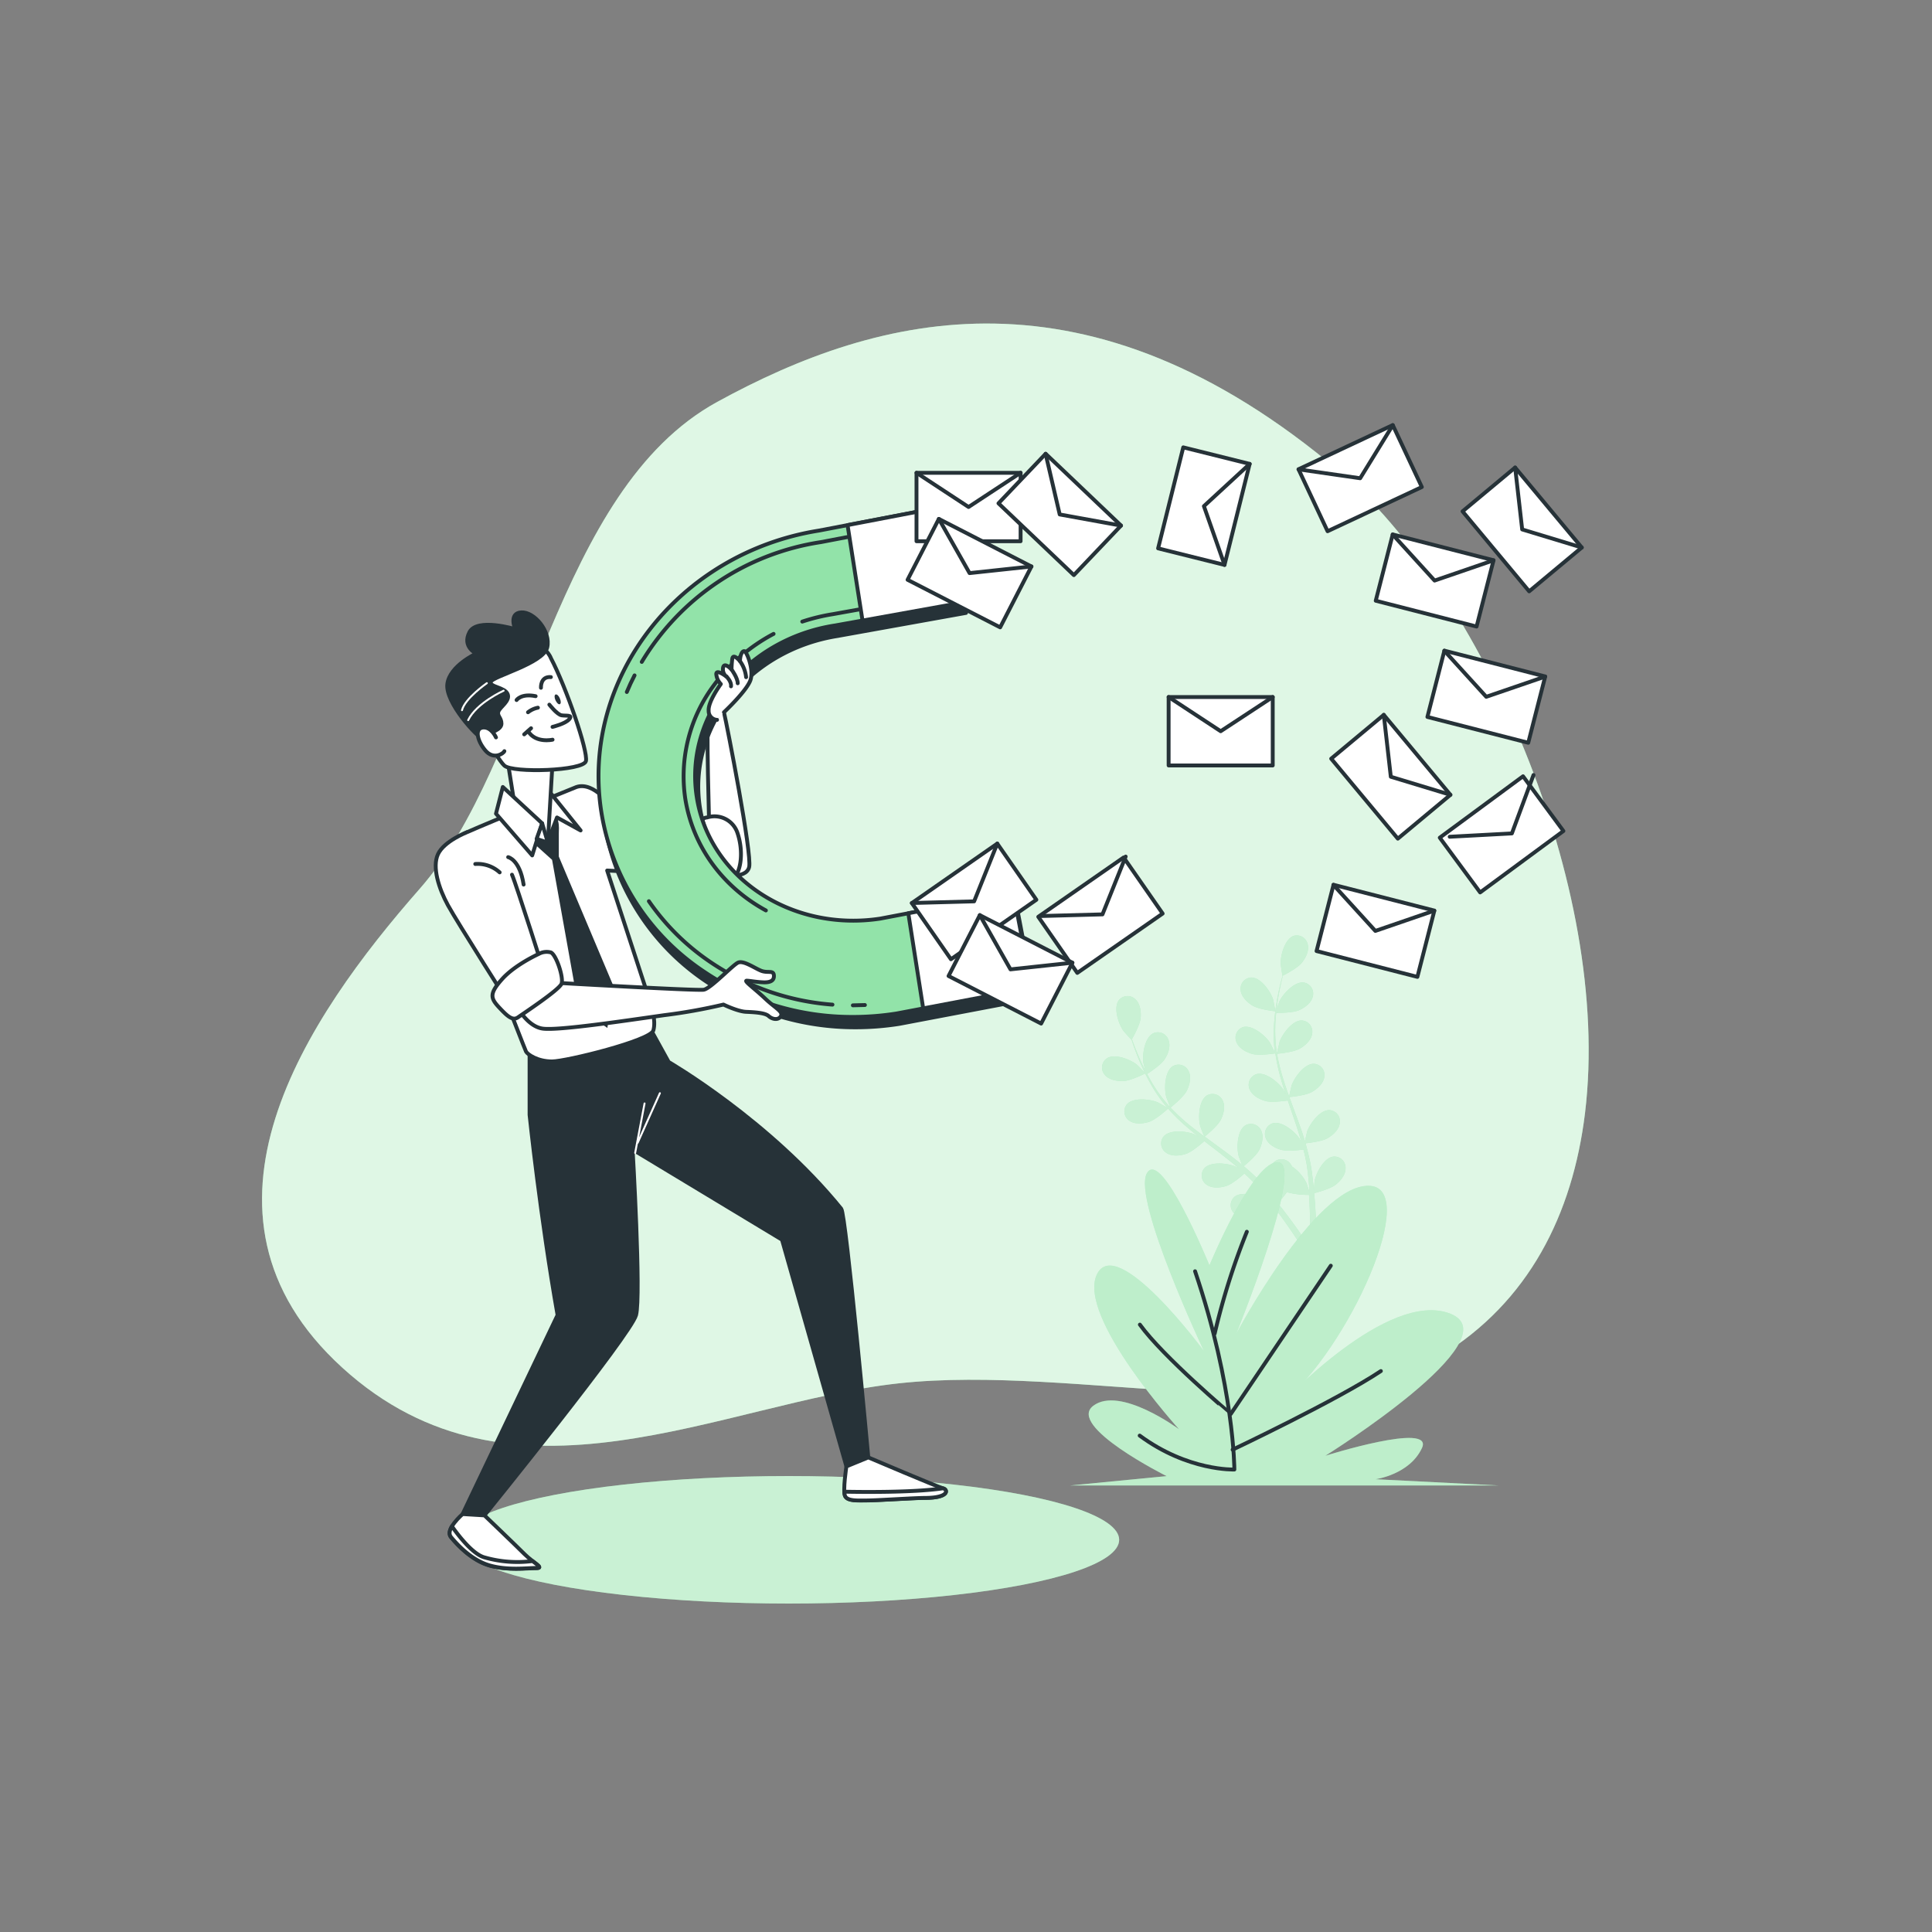 <svg xmlns="http://www.w3.org/2000/svg" viewBox="0 0 500 500"><rect x="0" y="0" width="500" height="500" fill="#808080" stroke="none"/><g id="freepik--background-simple--inject-79"><path d="M410.2,288.08c7.17-59.18-27.56-135.61-63.56-166.08-65-55-119-41-161-18s-48,93-77,126-64,84-20,124,98,9,144,4,107,13,140-7C395.68,337,407,314.24,410.2,288.08Z" style="fill:#92E3A9"></path><path d="M410.2,288.08c7.17-59.18-27.56-135.61-63.56-166.08-65-55-119-41-161-18s-48,93-77,126-64,84-20,124,98,9,144,4,107,13,140-7C395.68,337,407,314.24,410.2,288.08Z" style="fill:#fff;opacity:0.7"></path></g><g id="freepik--Shadow--inject-79"><ellipse cx="204.14" cy="398.5" rx="85.5" ry="16.5" style="fill:#92E3A9"></ellipse><ellipse cx="204.14" cy="398.5" rx="85.5" ry="16.5" style="fill:#fff;opacity:0.5"></ellipse></g><g id="freepik--Plants--inject-79"><path d="M330.08,261.73s-.54-2.9-.6-3.08c-.67-2.07-3.18-5.68-5.62-5.67a2.89,2.89,0,0,0-2.78,3.28c.18,1.71,1.72,3.17,3.11,4C325.82,261.26,330.08,261.73,330.08,261.73Z" style="fill:#92E3A9"></path><path d="M334.8,242.2c-2.29.83-3.44,5.07-3.36,7.25,0,.19.44,3.11.48,3.09l0,0c-.18.67-.37,1.39-.57,2.18-.34,1.46-.72,3.12-1,4.94a49.47,49.47,0,0,0-.65,5.95,36.93,36.93,0,0,0,.22,6.68s0,.06,0,.08c-.3-.65-1.2-2.43-1.29-2.56-1.19-1.82-4.57-4.63-6.92-4A2.88,2.88,0,0,0,320,269.7c.62,1.6,2.49,2.6,4.06,3.05,1.76.5,5.69-.09,6-.14a52.28,52.28,0,0,0,1.45,6.66c.36,1.27.76,2.55,1.18,3.82-.27-.55-.53-1-.57-1.11-1.19-1.82-4.57-4.64-6.92-4a2.9,2.9,0,0,0-1.81,3.9c.62,1.6,2.49,2.6,4.06,3.05s4.94,0,5.83-.12c.17.49.33,1,.5,1.46.8,2.33,1.61,4.65,2.34,7,.26.81.48,1.62.71,2.43-.25-.49-.46-.9-.5-1-1.19-1.82-4.57-4.64-6.92-4a2.88,2.88,0,0,0-1.81,3.89c.62,1.61,2.49,2.61,4.06,3s4.62.06,5.67-.09c.21.83.42,1.67.58,2.49.1.56.23,1.09.3,1.66l.24,1.67c.11,1.06.23,2.16.31,3.2.06.73.1,1.42.15,2.11-.24-.81-.76-2.38-.82-2.51a11.22,11.22,0,0,0-3.73-4.24,3.36,3.36,0,0,0-.31-.56,2.88,2.88,0,0,0-4.24-.66c-1.85,1.59-1.39,6-.54,8,0,.12.74,1.34,1.18,2.1-.33-.41-.64-.81-1-1.23-.68-.82-1.38-1.63-2.13-2.5-.37-.41-.75-.83-1.14-1.24s-.82-.82-1.23-1.24c-1-.94-2-1.85-3.07-2.74.72-.59,3.27-2.74,4-4.2s1.25-3.51.49-5.05a2.89,2.89,0,0,0-4.09-1.3c-2.07,1.3-2.28,5.69-1.74,7.8,0,.13.59,1.6.91,2.4-.65-.53-1.29-1.06-1.95-1.58-1.93-1.49-3.93-2.94-5.91-4.39l-1.82-1.34c.26-.21,3.34-2.7,4.16-4.34.73-1.45,1.26-3.5.49-5a2.87,2.87,0,0,0-4.09-1.29c-2.07,1.29-2.27,5.68-1.74,7.79,0,.16.84,2.28,1.07,2.81-1.32-1-2.64-2-3.89-3a49.41,49.41,0,0,1-4.83-4.49c.12-.09,3.35-2.68,4.19-4.35.73-1.45,1.25-3.51.49-5.05a2.89,2.89,0,0,0-4.09-1.3c-2.07,1.3-2.28,5.69-1.74,7.8,0,.14.64,1.75.95,2.51l-.12.07a36.76,36.76,0,0,1-4-5.31c-.65-1-1.21-2.05-1.74-3.06.65-.42,3.6-2.37,4.52-3.79s1.63-3.35,1-5a2.88,2.88,0,0,0-3.92-1.74c-2.2,1.06-2.88,5.41-2.58,7.56,0,.12.31,1.29.54,2.14-.23-.45-.48-.92-.69-1.36-.8-1.66-1.43-3.23-2-4.63-.31-.79-.57-1.52-.81-2.2.43-.74,2.09-3.77,2.25-5.42s-.09-3.73-1.36-4.89a2.9,2.9,0,0,0-4.29.26c-1.45,2-.06,6.13,1.2,7.9.1.16,2.08,2.36,2.11,2.32l0,0c.22.66.45,1.36.73,2.13.52,1.41,1.12,3,1.89,4.68a51.77,51.77,0,0,0,2.73,5.31,37.67,37.67,0,0,0,3.88,5.45l.06.06c-.61-.37-2.35-1.36-2.49-1.42-2-.86-6.37-1.35-8,.49a2.88,2.88,0,0,0,.64,4.25c1.4,1,3.51.79,5.06.3,1.75-.55,4.7-3.21,4.94-3.43a50,50,0,0,0,4.88,4.76c1,.86,2,1.7,3.09,2.53l-1.09-.61c-2-.86-6.37-1.34-8,.5a2.87,2.87,0,0,0,.64,4.24c1.4,1,3.51.8,5.06.31s4.14-2.72,4.81-3.32l1.21.95c2,1.49,3.92,3,5.8,4.5.66.53,1.29,1.08,1.92,1.63-.47-.27-.88-.5-.94-.52-2-.86-6.37-1.35-8,.49a2.88,2.88,0,0,0,.63,4.24c1.41,1,3.52.8,5.07.31s3.88-2.5,4.68-3.21c.64.58,1.27,1.17,1.86,1.76.39.41.79.78,1.16,1.22l1.12,1.26c.68.83,1.39,1.68,2,2.5.45.57.87,1.12,1.29,1.68-.65-.54-1.95-1.57-2.07-1.65-1.84-1.15-6.09-2.29-7.95-.72a2.9,2.9,0,0,0,0,4.3c1.23,1.19,3.35,1.32,5,1.07,1.77-.28,5-2.36,5.36-2.63.7.92,1.37,1.83,2,2.69,2.16,3,3.84,5.54,5,7.34l.12.19,1.49-.73c-.08-.11-.15-.23-.24-.35-1.2-1.8-2.95-4.35-5.19-7.31-.71-.94-1.48-1.93-2.29-2.93a30.89,30.89,0,0,0,2.32-2.87,21.16,21.16,0,0,0,5.74.7c.07,1.15.14,2.27.18,3.33.15,3.68.14,6.74.1,8.88v.25l1.64-.79c0-2.13-.08-5-.3-8.41-.07-1.17-.17-2.42-.29-3.7.46-.12,4.17-1.07,5.57-2.19s2.6-2.66,2.56-4.38a2.89,2.89,0,0,0-3.18-2.89c-2.41.31-4.44,4.21-4.84,6.35,0,.13-.12,1.52-.17,2.41-.05-.53-.1-1-.15-1.57-.11-1.07-.25-2.13-.39-3.27l-.27-1.66c-.08-.56-.24-1.14-.35-1.71-.29-1.32-.66-2.65-1-4,.93-.1,4.24-.49,5.66-1.3s3-2.24,3.19-3.94a2.88,2.88,0,0,0-2.7-3.34c-2.44-.06-5,3.49-5.75,5.54,0,.13-.39,1.66-.57,2.51-.24-.8-.48-1.6-.75-2.4-.79-2.3-1.65-4.61-2.51-6.92-.26-.7-.51-1.41-.77-2.12.33,0,4.28-.41,5.86-1.32,1.41-.81,3-2.23,3.2-3.94a2.89,2.89,0,0,0-2.7-3.34c-2.44-.06-5,3.49-5.75,5.54-.06.16-.56,2.37-.66,2.93-.56-1.55-1.1-3.11-1.58-4.67a51.27,51.27,0,0,1-1.55-6.4c.16,0,4.27-.39,5.9-1.33,1.41-.81,3-2.23,3.19-3.94a2.88,2.88,0,0,0-2.7-3.34c-2.43-.06-5,3.49-5.75,5.55,0,.13-.42,1.81-.59,2.61h-.14a38.57,38.57,0,0,1-.37-6.62c0-1.21.12-2.38.24-3.51.77,0,4.31,0,5.86-.67s3.21-1.89,3.61-3.56a2.9,2.9,0,0,0-2.32-3.62c-2.41-.33-5.38,2.92-6.32,4.88-.05.11-.45,1.25-.73,2.09.06-.51.11-1,.18-1.52.25-1.83.59-3.49.9-4.95.18-.84.37-1.59.54-2.28.77-.39,3.82-2,4.87-3.29s2-3.16,1.56-4.83A2.89,2.89,0,0,0,334.8,242.2Z" style="fill:#92E3A9"></path><path d="M290.73,279.78c1.91-.08,5.72-2,5.72-2s-2.05-2.11-2.2-2.23c-1.7-1.36-5.79-3-7.82-1.63a2.88,2.88,0,0,0-.5,4.26C287,279.47,289.11,279.84,290.73,279.78Z" style="fill:#92E3A9"></path><g style="opacity:0.5"><path d="M330.08,261.73s-.54-2.9-.6-3.08c-.67-2.07-3.18-5.68-5.62-5.67a2.89,2.89,0,0,0-2.78,3.28c.18,1.71,1.72,3.17,3.11,4C325.82,261.26,330.08,261.73,330.08,261.73Z" style="fill:#fff"></path><path d="M334.8,242.2c-2.29.83-3.44,5.07-3.36,7.25,0,.19.44,3.11.48,3.09l0,0c-.18.67-.37,1.39-.57,2.18-.34,1.46-.72,3.12-1,4.94a49.47,49.47,0,0,0-.65,5.95,36.93,36.93,0,0,0,.22,6.68s0,.06,0,.08c-.3-.65-1.2-2.43-1.29-2.56-1.19-1.82-4.57-4.63-6.92-4A2.88,2.88,0,0,0,320,269.7c.62,1.6,2.49,2.6,4.06,3.05,1.76.5,5.69-.09,6-.14a52.28,52.28,0,0,0,1.45,6.66c.36,1.27.76,2.55,1.18,3.82-.27-.55-.53-1-.57-1.11-1.19-1.82-4.57-4.64-6.92-4a2.9,2.9,0,0,0-1.81,3.9c.62,1.6,2.49,2.6,4.06,3.05s4.94,0,5.83-.12c.17.49.33,1,.5,1.46.8,2.33,1.61,4.65,2.34,7,.26.81.48,1.62.71,2.43-.25-.49-.46-.9-.5-1-1.19-1.82-4.57-4.64-6.92-4a2.88,2.88,0,0,0-1.81,3.89c.62,1.61,2.49,2.61,4.06,3s4.62.06,5.67-.09c.21.83.42,1.67.58,2.49.1.56.23,1.09.3,1.66l.24,1.67c.11,1.06.23,2.16.31,3.2.06.73.1,1.42.15,2.11-.24-.81-.76-2.38-.82-2.51a11.22,11.22,0,0,0-3.73-4.24,3.36,3.36,0,0,0-.31-.56,2.88,2.88,0,0,0-4.24-.66c-1.85,1.59-1.39,6-.54,8,0,.12.74,1.34,1.18,2.1-.33-.41-.64-.81-1-1.23-.68-.82-1.38-1.63-2.13-2.5-.37-.41-.75-.83-1.14-1.24s-.82-.82-1.23-1.24c-1-.94-2-1.85-3.07-2.74.72-.59,3.27-2.74,4-4.2s1.25-3.51.49-5.05a2.89,2.89,0,0,0-4.09-1.3c-2.07,1.3-2.28,5.69-1.74,7.8,0,.13.59,1.6.91,2.4-.65-.53-1.29-1.06-1.95-1.58-1.93-1.49-3.93-2.94-5.91-4.39l-1.82-1.34c.26-.21,3.34-2.7,4.16-4.34.73-1.45,1.26-3.5.49-5a2.87,2.87,0,0,0-4.09-1.29c-2.07,1.29-2.27,5.68-1.74,7.79,0,.16.84,2.28,1.07,2.81-1.32-1-2.64-2-3.89-3a49.41,49.41,0,0,1-4.83-4.49c.12-.09,3.35-2.68,4.19-4.35.73-1.45,1.25-3.51.49-5.05a2.89,2.89,0,0,0-4.09-1.3c-2.07,1.3-2.28,5.69-1.74,7.8,0,.14.64,1.75.95,2.51l-.12.07a36.76,36.76,0,0,1-4-5.31c-.65-1-1.21-2.05-1.74-3.06.65-.42,3.6-2.37,4.52-3.79s1.63-3.35,1-5a2.88,2.88,0,0,0-3.92-1.74c-2.2,1.06-2.88,5.41-2.58,7.56,0,.12.31,1.29.54,2.14-.23-.45-.48-.92-.69-1.36-.8-1.66-1.43-3.23-2-4.63-.31-.79-.57-1.52-.81-2.2.43-.74,2.09-3.77,2.25-5.42s-.09-3.73-1.36-4.89a2.9,2.9,0,0,0-4.29.26c-1.45,2-.06,6.13,1.2,7.9.1.16,2.08,2.36,2.11,2.32l0,0c.22.66.45,1.36.73,2.13.52,1.41,1.12,3,1.89,4.68a51.77,51.77,0,0,0,2.73,5.31,37.67,37.67,0,0,0,3.88,5.45l.06.06c-.61-.37-2.35-1.36-2.49-1.42-2-.86-6.37-1.35-8,.49a2.88,2.88,0,0,0,.64,4.25c1.4,1,3.51.79,5.06.3,1.75-.55,4.7-3.21,4.94-3.43a50,50,0,0,0,4.88,4.76c1,.86,2,1.7,3.09,2.53l-1.09-.61c-2-.86-6.37-1.34-8,.5a2.87,2.87,0,0,0,.64,4.24c1.4,1,3.51.8,5.06.31s4.14-2.72,4.81-3.32l1.21.95c2,1.49,3.92,3,5.8,4.5.66.53,1.29,1.08,1.92,1.63-.47-.27-.88-.5-.94-.52-2-.86-6.37-1.35-8,.49a2.88,2.88,0,0,0,.63,4.24c1.41,1,3.52.8,5.07.31s3.88-2.5,4.68-3.21c.64.58,1.27,1.17,1.86,1.76.39.41.79.78,1.16,1.22l1.12,1.26c.68.83,1.39,1.68,2,2.5.45.57.87,1.12,1.29,1.68-.65-.54-1.95-1.57-2.07-1.65-1.84-1.15-6.09-2.29-7.95-.72a2.9,2.9,0,0,0,0,4.3c1.23,1.19,3.35,1.32,5,1.07,1.77-.28,5-2.36,5.36-2.63.7.92,1.37,1.83,2,2.69,2.16,3,3.84,5.54,5,7.34l.12.19,1.49-.73c-.08-.11-.15-.23-.24-.35-1.2-1.8-2.95-4.35-5.19-7.31-.71-.94-1.48-1.93-2.29-2.93a30.89,30.89,0,0,0,2.32-2.87,21.16,21.16,0,0,0,5.74.7c.07,1.15.14,2.27.18,3.33.15,3.68.14,6.74.1,8.88v.25l1.64-.79c0-2.13-.08-5-.3-8.41-.07-1.17-.17-2.42-.29-3.7.46-.12,4.17-1.07,5.57-2.19s2.6-2.66,2.56-4.38a2.89,2.89,0,0,0-3.18-2.89c-2.41.31-4.44,4.21-4.84,6.35,0,.13-.12,1.52-.17,2.41-.05-.53-.1-1-.15-1.57-.11-1.07-.25-2.13-.39-3.27l-.27-1.66c-.08-.56-.24-1.14-.35-1.71-.29-1.32-.66-2.65-1-4,.93-.1,4.24-.49,5.66-1.3s3-2.24,3.19-3.94a2.88,2.88,0,0,0-2.7-3.34c-2.44-.06-5,3.49-5.75,5.54,0,.13-.39,1.66-.57,2.51-.24-.8-.48-1.6-.75-2.4-.79-2.3-1.65-4.61-2.51-6.92-.26-.7-.51-1.41-.77-2.12.33,0,4.28-.41,5.86-1.32,1.41-.81,3-2.23,3.2-3.94a2.89,2.89,0,0,0-2.7-3.34c-2.44-.06-5,3.49-5.75,5.54-.06.16-.56,2.37-.66,2.93-.56-1.55-1.1-3.11-1.58-4.67a51.27,51.27,0,0,1-1.55-6.4c.16,0,4.27-.39,5.9-1.33,1.41-.81,3-2.23,3.19-3.94a2.88,2.88,0,0,0-2.7-3.34c-2.43-.06-5,3.49-5.75,5.55,0,.13-.42,1.81-.59,2.61h-.14a38.57,38.57,0,0,1-.37-6.62c0-1.21.12-2.38.24-3.51.77,0,4.31,0,5.86-.67s3.21-1.89,3.61-3.56a2.9,2.9,0,0,0-2.32-3.62c-2.41-.33-5.38,2.92-6.32,4.88-.05.11-.45,1.25-.73,2.09.06-.51.11-1,.18-1.52.25-1.83.59-3.49.9-4.95.18-.84.37-1.59.54-2.28.77-.39,3.82-2,4.87-3.29s2-3.16,1.56-4.83A2.89,2.89,0,0,0,334.8,242.2Z" style="fill:#fff"></path><path d="M290.73,279.78c1.91-.08,5.72-2,5.72-2s-2.05-2.11-2.2-2.23c-1.7-1.36-5.79-3-7.82-1.63a2.88,2.88,0,0,0-.5,4.26C287,279.47,289.11,279.84,290.73,279.78Z" style="fill:#fff"></path></g><path d="M313,327.48s11.55-27.87,18-26.66-11.09,44.43-11.09,44.43,20.34-38.37,34.21-38.37-5.09,42.41-22.65,56.54c0,0,27.73-29.88,43.91-23.42S343,376.75,343,376.75s28.2-8.89,25-2-12,8.07-12,8.07l31.89,1.62H276.92l25-2.42S276,369.07,282.93,363.82s22.19,6.06,22.19,6.06-26.35-29.08-21.27-40,27.74,19.79,27.74,19.79-18.49-39.17-14.79-46S313,327.48,313,327.48Z" style="fill:#92E3A9"></path><path d="M313,327.48s11.55-27.87,18-26.66-11.09,44.43-11.09,44.43,20.34-38.37,34.21-38.37-5.09,42.41-22.65,56.54c0,0,27.73-29.88,43.91-23.42S343,376.75,343,376.75s28.2-8.89,25-2-12,8.07-12,8.07l31.89,1.62H276.92l25-2.42S276,369.07,282.93,363.82s22.19,6.06,22.19,6.06-26.35-29.08-21.27-40,27.74,19.79,27.74,19.79-18.49-39.17-14.79-46S313,327.48,313,327.48Z" style="fill:#fff;opacity:0.4"></path><path d="M309.28,329c10.17,30,10.17,51.31,10.17,51.31s-12,.46-24.5-8.78" style="fill:none;stroke:#263238;stroke-linecap:round;stroke-linejoin:round"></path><path d="M314.36,345.13a179.7,179.7,0,0,1,8.32-26.35" style="fill:none;stroke:#263238;stroke-linecap:round;stroke-linejoin:round"></path><path d="M344.41,327.56l-25.89,38.37S301,351.14,295,342.81" style="fill:none;stroke:#263238;stroke-linecap:round;stroke-linejoin:round"></path><path d="M319,375.17s27.28-12.94,38.37-20.34" style="fill:none;stroke:#263238;stroke-linecap:round;stroke-linejoin:round"></path></g><g id="freepik--Character--inject-79"><path d="M137.05,271.18v17.33s2.77,26.43,7.25,51.83l-24.58,51.5,5.66.34s37.9-46.84,39.23-51.84-.89-42.83-.89-42.83l38.66,23.33,16.67,58.67,5.67-2.33s-5.78-62.83-7-64.34c-18.55-22.87-44.67-38-44.67-38l-5.33-9.66Z" style="fill:#263238;stroke:#263238;stroke-linecap:round;stroke-linejoin:round"></path><line x1="164.38" y1="298.37" x2="166.81" y2="285.57" style="fill:none;stroke:#fff;stroke-linecap:round;stroke-linejoin:round;stroke-width:0.5px"></line><line x1="165.04" y1="295.72" x2="170.78" y2="282.92" style="fill:none;stroke:#fff;stroke-linecap:round;stroke-linejoin:round;stroke-width:0.5px"></line><path d="M183.61,215.91s-1.35,7.38.6,9.07,8.88,2.77,9.67-.59-5.73-36.7-6.52-40.06-3.15-1.38-3.94-.39S183.61,215.91,183.61,215.91Z" style="fill:#fff;stroke:#263238;stroke-linecap:round;stroke-linejoin:round"></path><path d="M149.18,203.68s-21.68,8.74-28.38,11.72-3.14,9.67-2.14,12,17.08,44,17.48,44.75,3,2.56,6.72,2.55,25.44-5.39,26.22-8-.61-6.71-.61-6.71l-11.34-34.7s27.64,1.5,29,1.3,4.92-4.55.76-8.68-30.22-11.17-31.6-12.35S151.55,202.88,149.18,203.68Z" style="fill:#fff;stroke:#263238;stroke-linecap:round;stroke-linejoin:round"></path><path d="M137.16,217.38l5.72,5.15,6.87,38.35,7.44,5.15,1.43-11.16-14-33.2v-6c0-1.43.57-4.87-3.15-6.58S132.58,209.94,137.16,217.38Z" style="fill:#263238"></path><path d="M183,211.56s-3.55,0-4.73,7.31.59,8.68,2.56,9.07,6.51,2,8.88-.39,2.57-7.7,1.19-11.84A6.27,6.27,0,0,0,183,211.56Z" style="fill:#fff;stroke:#263238;stroke-linecap:round;stroke-linejoin:round"></path><polygon points="141.38 203.87 150.26 214.92 144.15 211.56 141.97 217.29 141.38 203.87" style="fill:#fff;stroke:#263238;stroke-linecap:round;stroke-linejoin:round"></polygon><polygon points="142.96 197.95 141.78 218.08 133.29 209 131.32 196.57 142.96 197.95" style="fill:#fff;stroke:#263238;stroke-linecap:round;stroke-linejoin:round"></polygon><polygon points="130.13 203.67 140.31 213.08 137.73 221.38 128.36 210.58 130.13 203.67" style="fill:#fff;stroke:#263238;stroke-linecap:round;stroke-linejoin:round"></polygon><path d="M221.49,265.87a68.35,68.35,0,0,1-38.34-11.6,61.12,61.12,0,0,1-26.75-41.41C151,178.45,176.24,145.81,212.74,140l33.75-6.47L250,158.62l-32.78,5.89-.36.07c-23,3.59-39,23.51-35.72,44.42s24.56,34.91,47.46,31.43L263,233.88l4.68,24.46L233,264.93l-.4.07A72.24,72.24,0,0,1,221.49,265.87Z" style="fill:#263238;stroke:#263238;stroke-linecap:round;stroke-linejoin:round"></path><path d="M220.72,263.18a68.35,68.35,0,0,1-38.34-11.6,61.12,61.12,0,0,1-26.75-41.41c-5.42-34.41,19.84-67.06,56.34-72.86l33.75-6.47,3.46,25.09-32.78,5.89a2.25,2.25,0,0,1-.36.06c-23,3.59-39,23.52-35.71,44.43s24.55,34.91,47.46,31.43l34.48-6.55L267,255.65l-34.7,6.59-.4.07A72.24,72.24,0,0,1,220.72,263.18Z" style="fill:#92E3A9;stroke:#263238;stroke-linecap:round;stroke-linejoin:round"></path><path d="M215.44,260a65,65,0,0,1-31.38-10.88,60.55,60.55,0,0,1-16.13-15.89" style="fill:#92E3A9;stroke:#263238;stroke-linecap:round;stroke-linejoin:round"></path><path d="M223.84,260.1c-1,0-2.08.08-3.12.08" style="fill:#92E3A9;stroke:#263238;stroke-linecap:round;stroke-linejoin:round"></path><path d="M200.2,164.05a45.59,45.59,0,0,0-15.46,13.31,39.33,39.33,0,0,0-7.38,29.41c2,12.5,9.84,22.85,20.85,28.85" style="fill:none;stroke:#263238;stroke-linecap:round;stroke-linejoin:round"></path><path d="M166.09,171.3a65.55,65.55,0,0,1,46.35-31l30.74-5.89,2.63,19.1-30.24,5.43a50.53,50.53,0,0,0-7.94,1.93" style="fill:none;stroke:#263238;stroke-linecap:round;stroke-linejoin:round"></path><path d="M162.22,179.09q.9-2.19,2-4.3" style="fill:none;stroke:#263238;stroke-linecap:round;stroke-linejoin:round"></path><polygon points="223.22 160.6 249.18 155.93 245.72 130.84 219.35 135.9 223.22 160.6" style="fill:#fff;stroke:#263238;stroke-linecap:round;stroke-linejoin:round"></polygon><polygon points="266.95 255.65 262.27 231.19 235.07 236.35 238.92 260.97 266.95 255.65" style="fill:#fff;stroke:#263238;stroke-linecap:round;stroke-linejoin:round"></polygon><path d="M143.87,254.34s36.45,2.1,38.25,1.8,7.44-6.33,8.86-7,4.28,1.41,6,2.09,3.17-.23,3.3,1.16-.89,1.93-2.86,1.83-3.15-.37-4.13-.42,2.06,2.09,4.7,4.6,4.76,3.41,4.11,4.56-2.22.87-3.17,0-3.7-1-5.87-1.1-5.83-1.88-5.83-1.88a143.7,143.7,0,0,1-15.36,2.75c-11.15,1.59-26.88,3.93-31.21,3.5s-7.18-6.3-7.18-6.3Z" style="fill:#fff;stroke:#263238;stroke-linecap:round;stroke-linejoin:round"></path><path d="M120.8,215.4s-5.86,2.28-7.44,5.64.2,8.88,2.56,13.22,16.78,27,16.78,27l8.68-7.89s-7.89-24.86-8.88-27" style="fill:#fff;stroke:#263238;stroke-linecap:round;stroke-linejoin:round"></path><path d="M123,223.6a8.48,8.48,0,0,1,6.31,2.17" style="fill:none;stroke:#263238;stroke-linecap:round;stroke-linejoin:round"></path><path d="M131.51,221.83s3,.59,4,7.1" style="fill:none;stroke:#263238;stroke-linecap:round;stroke-linejoin:round"></path><path d="M139.41,246.89s-6.12,2.76-9.47,6.51-3,4.93-.79,7.3,3.55,3.55,4.93,2.57,10.66-7.11,11.25-8.69-1.38-7.49-2.76-8.09A4.2,4.2,0,0,0,139.41,246.89Z" style="fill:#fff;stroke:#263238;stroke-linecap:round;stroke-linejoin:round"></path><path d="M187.36,184.33s6.12-5.72,6.91-8.49-1-7.1-1.58-7.3-1.18,1-1.18,2.57c0,0-1.78-2.17-2-.59a25.66,25.66,0,0,0-.19,2.76s-1.78-2-2.17-.59a2.42,2.42,0,0,0,.79,2.37s-2.57-2-2.57-.6a4.25,4.25,0,0,0,1.18,2.57s-3.35,4.54-3.15,6.91a2.29,2.29,0,0,0,2.17,2.36" style="fill:#fff;stroke:#263238;stroke-linecap:round;stroke-linejoin:round"></path><path d="M188,175.06s1.38,1.38,1.18,2.56" style="fill:none;stroke:#263238;stroke-linecap:round;stroke-linejoin:round"></path><path d="M189.34,173.28s1.58,2.17,1.58,3.55" style="fill:none;stroke:#263238;stroke-linecap:round;stroke-linejoin:round"></path><path d="M191.51,171.11a8.57,8.57,0,0,1,1.58,4.14" style="fill:none;stroke:#263238;stroke-linecap:round;stroke-linejoin:round"></path><path d="M125.38,392.18s8,7.66,10.34,10,5.33,3.66,3,3.66-7.34.67-12-.66-8.34-5.34-10-7.34,3-6,3-6Z" style="fill:#fff;stroke:#263238;stroke-linecap:round;stroke-linejoin:round"></path><path d="M137.82,404a30.9,30.9,0,0,1-12.62-1c-3.12-1-6.84-6-8.25-8-.59,1-.86,2-.23,2.79,1.66,2,5.33,6,10,7.34s9.66.66,12,.66C140.36,405.84,139.36,405.18,137.82,404Z" style="fill:#fff;stroke:#263238;stroke-linecap:round;stroke-linejoin:round"></path><path d="M224.72,377.18s18,7.66,19.33,8,1.6,2.46-4.61,2.46c-2.67,0-12.73.66-15.06.66s-5,.21-5.66-1.12.33-7.67.33-7.67Z" style="fill:#fff;stroke:#263238;stroke-linecap:round;stroke-linejoin:round"></path><path d="M244.05,385.18l-.05,0c-7.74,1.14-21.66.95-25.49.87a3.1,3.1,0,0,0,.21,1.15c.66,1.33,3.32,1.12,5.66,1.12s12.39-.66,15.06-.66C245.65,387.64,245.38,385.51,244.05,385.18Z" style="fill:#fff;stroke:#263238;stroke-linecap:round;stroke-linejoin:round"></path><polygon points="140.31 213.08 141.78 218.08 138.88 217.09 140.31 213.08" style="fill:#fff;stroke:#263238;stroke-linecap:round;stroke-linejoin:round"></polygon><path d="M142.57,170.32s-1.19-3.55-6.12-3.95-13.82,6.71-14.61,11.65,6.52,18.15,8.69,20.12,20.52,1.39,21.11-1.18S146.51,177.82,142.57,170.32Z" style="fill:#fff;stroke:#263238;stroke-linecap:round;stroke-linejoin:round"></path><path d="M142.17,182.36s2,2.56,3.16,2.76,3-.2,2,1-4.34,2-4.34,2" style="fill:none;stroke:#263238;stroke-linecap:round;stroke-linejoin:round"></path><path d="M143,191.43s-4.34,1-6.31-2.17" style="fill:none;stroke:#263238;stroke-linecap:round;stroke-linejoin:round"></path><line x1="137.44" y1="188.47" x2="135.66" y2="190.05" style="fill:none;stroke:#263238;stroke-linecap:round;stroke-linejoin:round"></line><path d="M136.65,184.33a6.11,6.11,0,0,1,2.56-1.18" style="fill:none;stroke:#263238;stroke-linecap:round;stroke-linejoin:round"></path><path d="M133.69,181.17s1.18-1.77,4.93-1" style="fill:none;stroke:#263238;stroke-linecap:round;stroke-linejoin:round"></path><path d="M140,178s-.2-3,2.57-2.77" style="fill:none;stroke:#263238;stroke-linecap:round;stroke-linejoin:round"></path><path d="M144.88,180.73c.32.7.33,1.37,0,1.51s-.79-.33-1.11-1-.32-1.37,0-1.5S144.57,180,144.88,180.73Z" style="fill:#263238"></path><path d="M126.78,189.66s3-.79,3-2.37-1.19-2-.79-3.16,3.16-2.76,2.37-4.54-4.74-1.77-4.34-3.15,13.61-4.74,14.6-8.88-3.36-9.28-6.71-9.08-1.58,4.34-1.58,4.34-9.87-3-11.84.79,1.78,5.53,1.78,5.53-6.91,3.15-7.5,7.89,7.69,13.81,9.47,14.4S126.78,189.66,126.78,189.66Z" style="fill:#263238;stroke:#263238;stroke-linecap:round;stroke-linejoin:round"></path><path d="M126,176.8s-5.66,3.91-6.44,7" style="fill:none;stroke:#fff;stroke-linecap:round;stroke-linejoin:round;stroke-width:0.5px"></path><path d="M130.34,178.75s-7,3.13-9.18,7.62" style="fill:none;stroke:#fff;stroke-linecap:round;stroke-linejoin:round;stroke-width:0.5px"></path><path d="M128.36,190.84s-1.19-2.76-3.36-2.56-1.58,3.35.59,5.92,4.74.79,4.94.2" style="fill:#fff;stroke:#263238;stroke-linecap:round;stroke-linejoin:round"></path></g><g id="freepik--Emails--inject-79"><rect x="302.44" y="180.39" width="26.94" height="17.71" style="fill:#fff;stroke:#263238;stroke-linecap:round;stroke-linejoin:round"></rect><polyline points="302.44 180.39 315.91 189.24 329.38 180.39" style="fill:none;stroke:#263238;stroke-linecap:round;stroke-linejoin:round"></polyline><rect x="357.8" y="141.4" width="26.94" height="17.71" transform="translate(48.88 -87.41) rotate(14.36)" style="fill:#fff;stroke:#263238;stroke-linecap:round;stroke-linejoin:round"></rect><polyline points="360.42 138.33 371.27 150.25 386.52 145.01" style="fill:none;stroke:#263238;stroke-linecap:round;stroke-linejoin:round"></polyline><rect x="342.47" y="232.06" width="26.94" height="17.71" transform="translate(70.9 -80.77) rotate(14.36)" style="fill:#fff;stroke:#263238;stroke-linecap:round;stroke-linejoin:round"></rect><polyline points="345.08 229 355.94 240.92 371.18 235.68" style="fill:none;stroke:#263238;stroke-linecap:round;stroke-linejoin:round"></polyline><rect x="371.17" y="171.48" width="26.94" height="17.71" transform="translate(56.76 -89.79) rotate(14.36)" style="fill:#fff;stroke:#263238;stroke-linecap:round;stroke-linejoin:round"></rect><polyline points="373.79 168.41 384.64 180.33 399.89 175.1" style="fill:none;stroke:#263238;stroke-linecap:round;stroke-linejoin:round"></polyline><rect x="346.47" y="192.17" width="26.94" height="17.71" transform="translate(283.98 -204.19) rotate(50.2)" style="fill:#fff;stroke:#263238;stroke-linecap:round;stroke-linejoin:round"></rect><polyline points="358.12 185 359.94 201.02 375.37 205.7" style="fill:none;stroke:#263238;stroke-linecap:round;stroke-linejoin:round"></polyline><rect x="380.47" y="128.17" width="26.94" height="17.71" transform="translate(247.04 -253.35) rotate(50.2)" style="fill:#fff;stroke:#263238;stroke-linecap:round;stroke-linejoin:round"></rect><polyline points="392.12 121 393.94 137.02 409.37 141.7" style="fill:none;stroke:#263238;stroke-linecap:round;stroke-linejoin:round"></polyline><rect x="377.8" y="206.83" width="26.94" height="17.71" transform="matrix(0.8, -0.59, 0.59, 0.8, -51.66, 274.23)" style="fill:#fff;stroke:#263238;stroke-linecap:round;stroke-linejoin:round"></rect><polyline points="375.18 216.55 391.27 215.69 396.87 200.57" style="fill:none;stroke:#263238;stroke-linecap:round;stroke-linejoin:round"></polyline><rect x="237.19" y="122.36" width="26.94" height="17.71" style="fill:#fff;stroke:#263238;stroke-linecap:round;stroke-linejoin:round"></rect><polyline points="237.19 122.36 250.66 131.21 264.13 122.36" style="fill:none;stroke:#263238;stroke-linecap:round;stroke-linejoin:round"></polyline><rect x="260.78" y="124.29" width="26.94" height="17.71" transform="translate(167.48 -152.41) rotate(43.6)" style="fill:#fff;stroke:#263238;stroke-linecap:round;stroke-linejoin:round"></rect><polyline points="270.6 117.44 274.25 133.14 290.11 136.02" style="fill:none;stroke:#263238;stroke-linecap:round;stroke-linejoin:round"></polyline><rect x="338.54" y="114.92" width="26.94" height="17.71" transform="translate(-19.25 161.11) rotate(-25.12)" style="fill:#fff;stroke:#263238;stroke-linecap:round;stroke-linejoin:round"></rect><polyline points="336.06 121.47 352.01 123.77 360.45 110.04" style="fill:none;stroke:#263238;stroke-linecap:round;stroke-linejoin:round"></polyline><rect x="298.1" y="122.14" width="26.94" height="17.71" transform="translate(513.95 -139.71) rotate(103.98)" style="fill:#fff;stroke:#263238;stroke-linecap:round;stroke-linejoin:round"></rect><polyline points="323.42 120.06 311.57 130.99 316.91 146.2" style="fill:none;stroke:#263238;stroke-linecap:round;stroke-linejoin:round"></polyline><rect x="238.63" y="224.42" width="26.94" height="17.71" transform="translate(-88.08 185.85) rotate(-34.84)" style="fill:#fff;stroke:#263238;stroke-linecap:round;stroke-linejoin:round"></rect><polyline points="235.99 233.7 252.1 233.27 258.1 218.31" style="fill:none;stroke:#263238;stroke-linecap:round;stroke-linejoin:round"></polyline><rect x="271.85" y="227.79" width="26.94" height="17.71" transform="matrix(0.82, -0.57, 0.57, 0.82, -84.05, 205.43)" style="fill:#fff;stroke:#263238;stroke-linecap:round;stroke-linejoin:round"></rect><polyline points="269.21 237.07 285.32 236.64 291.32 221.68" style="fill:none;stroke:#263238;stroke-linecap:round;stroke-linejoin:round"></polyline><rect x="237.44" y="139.47" width="26.94" height="17.71" transform="translate(95.5 -98.26) rotate(27.19)" style="fill:#fff;stroke:#263238;stroke-linecap:round;stroke-linejoin:round"></rect><polyline points="242.98 134.29 250.92 148.32 266.94 146.6" style="fill:none;stroke:#263238;stroke-linecap:round;stroke-linejoin:round"></polyline><rect x="248.04" y="242.01" width="26.94" height="17.71" transform="translate(143.53 -91.77) rotate(27.19)" style="fill:#fff;stroke:#263238;stroke-linecap:round;stroke-linejoin:round"></rect><polyline points="253.57 236.83 261.51 250.87 277.54 249.15" style="fill:none;stroke:#263238;stroke-linecap:round;stroke-linejoin:round"></polyline></g></svg>